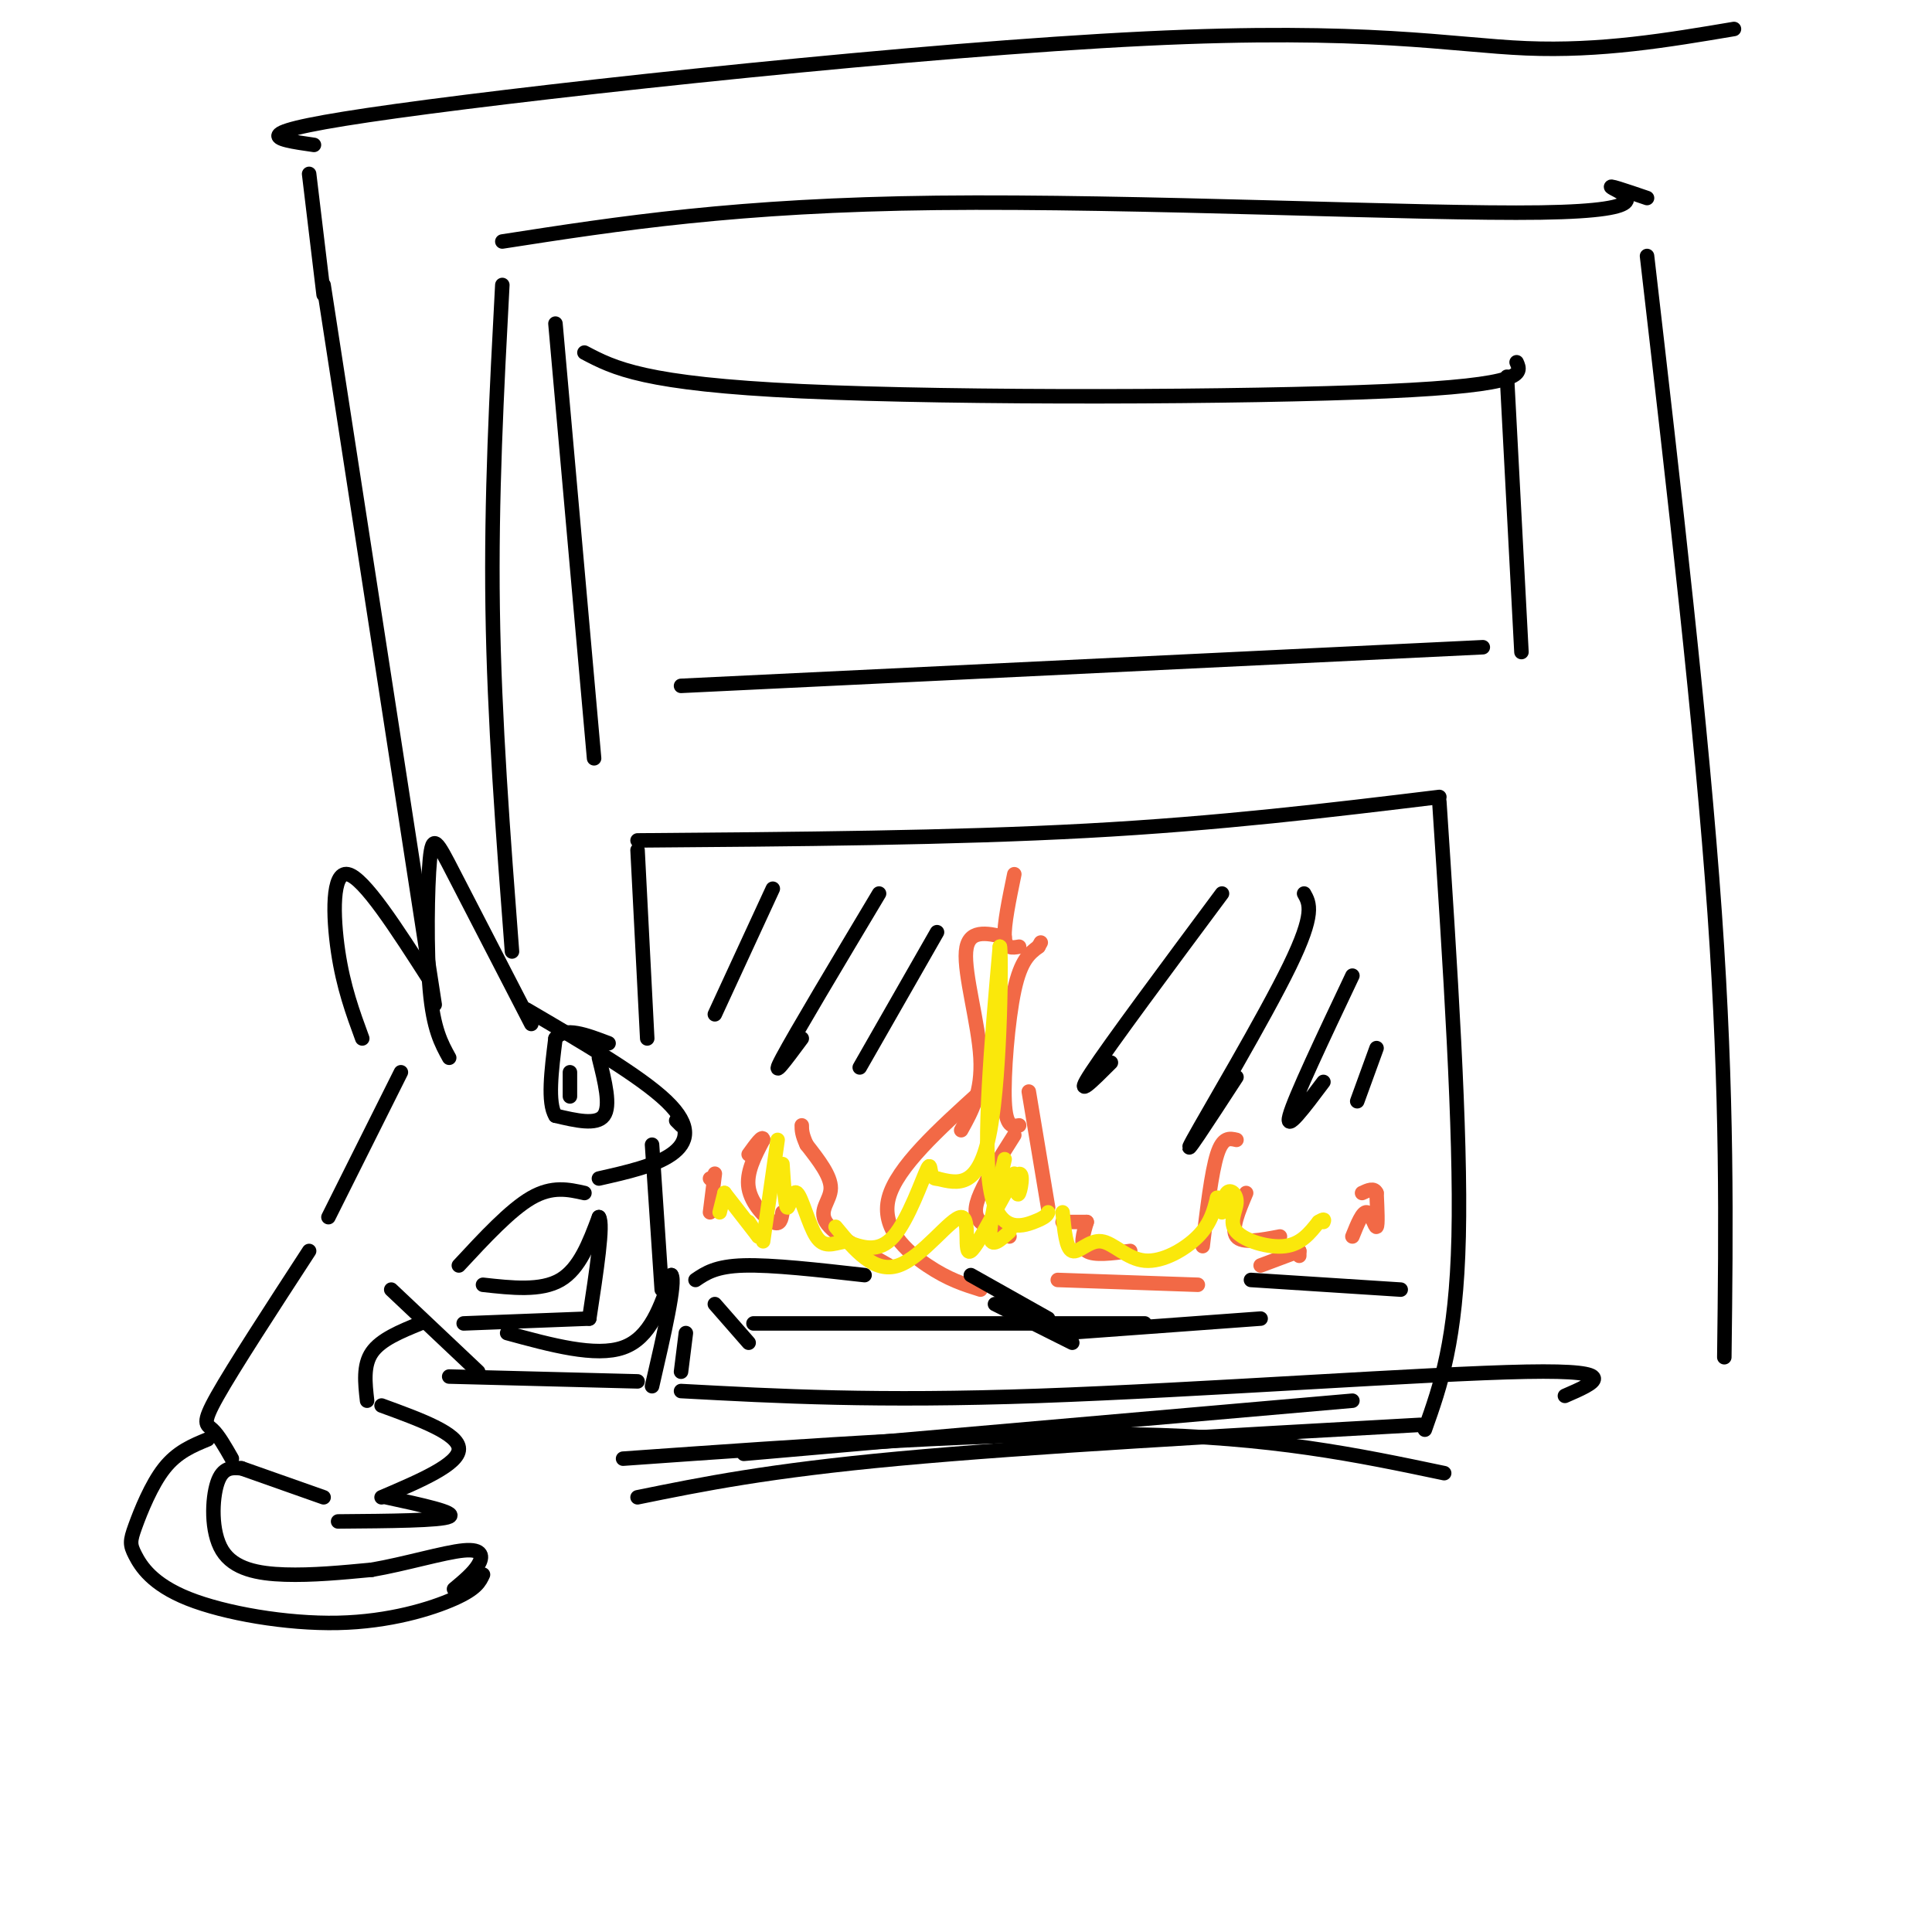 <svg viewBox='0 0 400 400' version='1.1' xmlns='http://www.w3.org/2000/svg' xmlns:xlink='http://www.w3.org/1999/xlink'><g fill='none' stroke='rgb(0,0,0)' stroke-width='3' stroke-linecap='round' stroke-linejoin='round'><path d='M93,219c-1.637,-2.958 -3.274,-5.917 -4,-14c-0.726,-8.083 -0.542,-21.292 0,-27c0.542,-5.708 1.440,-3.917 5,3c3.560,6.917 9.780,18.958 16,31'/><path d='M89,203c-6.844,-10.667 -13.689,-21.333 -17,-22c-3.311,-0.667 -3.089,8.667 -2,16c1.089,7.333 3.044,12.667 5,18'/><path d='M109,209c11.800,6.911 23.600,13.822 29,19c5.400,5.178 4.400,8.622 1,11c-3.400,2.378 -9.200,3.689 -15,5'/><path d='M118,222c0.000,0.000 0.000,5.000 0,5'/><path d='M124,219c1.250,5.000 2.500,10.000 1,12c-1.500,2.000 -5.750,1.000 -10,0'/><path d='M115,231c-1.667,-2.667 -0.833,-9.333 0,-16'/><path d='M115,215c1.833,-2.500 6.417,-0.750 11,1'/><path d='M140,232c0.000,0.000 1.000,1.000 1,1'/><path d='M83,222c0.000,0.000 -15.000,30.000 -15,30'/><path d='M121,247c-3.333,-0.750 -6.667,-1.500 -11,1c-4.333,2.500 -9.667,8.250 -15,14'/><path d='M105,276c9.167,2.500 18.333,5.000 24,3c5.667,-2.000 7.833,-8.500 10,-15'/><path d='M139,264c1.000,1.333 -1.500,12.167 -4,23'/><path d='M132,286c0.000,0.000 -39.000,-1.000 -39,-1'/><path d='M100,266c6.000,0.667 12.000,1.333 16,-1c4.000,-2.333 6.000,-7.667 8,-13'/><path d='M124,252c1.000,1.333 -0.500,11.167 -2,21'/><path d='M122,273c0.000,0.000 -26.000,1.000 -26,1'/><path d='M64,259c-7.822,12.022 -15.644,24.044 -19,30c-3.356,5.956 -2.244,5.844 -1,7c1.244,1.156 2.622,3.578 4,6'/><path d='M79,291c8.000,2.917 16.000,5.833 16,9c0.000,3.167 -8.000,6.583 -16,10'/><path d='M50,304c0.000,0.000 17.000,6.000 17,6'/><path d='M70,315c10.667,-0.083 21.333,-0.167 23,-1c1.667,-0.833 -5.667,-2.417 -13,-4'/><path d='M43,298c-3.159,1.299 -6.319,2.598 -9,6c-2.681,3.402 -4.884,8.907 -6,12c-1.116,3.093 -1.144,3.774 0,6c1.144,2.226 3.461,5.999 11,9c7.539,3.001 20.299,5.231 31,5c10.701,-0.231 19.343,-2.923 24,-5c4.657,-2.077 5.328,-3.538 6,-5'/><path d='M50,304c-1.946,-0.161 -3.893,-0.321 -5,3c-1.107,3.321 -1.375,10.125 1,14c2.375,3.875 7.393,4.821 13,5c5.607,0.179 11.804,-0.411 18,-1'/><path d='M77,325c6.845,-1.179 14.958,-3.625 19,-4c4.042,-0.375 4.012,1.321 3,3c-1.012,1.679 -3.006,3.339 -5,5'/><path d='M81,267c0.000,0.000 18.000,17.000 18,17'/><path d='M87,274c-4.083,1.667 -8.167,3.333 -10,6c-1.833,2.667 -1.417,6.333 -1,10'/><path d='M134,215c0.000,0.000 -2.000,-39.000 -2,-39'/><path d='M132,174c32.667,-0.250 65.333,-0.500 93,-2c27.667,-1.500 50.333,-4.250 73,-7'/><path d='M298,166c2.250,34.167 4.500,68.333 4,90c-0.500,21.667 -3.750,30.833 -7,40'/><path d='M294,295c-40.500,2.250 -81.000,4.500 -108,7c-27.000,2.500 -40.500,5.250 -54,8'/><path d='M135,237c0.000,0.000 2.000,30.000 2,30'/><path d='M142,276c0.000,0.000 -1.000,8.000 -1,8'/><path d='M141,288c20.200,1.089 40.400,2.178 74,1c33.600,-1.178 80.600,-4.622 101,-5c20.400,-0.378 14.200,2.311 8,5'/><path d='M129,302c38.833,-2.750 77.667,-5.500 106,-5c28.333,0.500 46.167,4.250 64,8'/><path d='M154,301c0.000,0.000 126.000,-11.000 126,-11'/></g>
<g fill='none' stroke='rgb(242,105,70)' stroke-width='3' stroke-linecap='round' stroke-linejoin='round'><path d='M203,267c-3.333,-1.044 -6.667,-2.089 -11,-5c-4.333,-2.911 -9.667,-7.689 -8,-14c1.667,-6.311 10.333,-14.156 19,-22'/><path d='M199,234c2.200,-3.956 4.400,-7.911 4,-15c-0.400,-7.089 -3.400,-17.311 -3,-22c0.400,-4.689 4.200,-3.844 8,-3'/><path d='M211,196c-1.417,0.250 -2.833,0.500 -3,-2c-0.167,-2.500 0.917,-7.750 2,-13'/><path d='M209,256c-2.378,-0.867 -4.756,-1.733 -6,-3c-1.244,-1.267 -1.356,-2.933 0,-6c1.356,-3.067 4.178,-7.533 7,-12'/><path d='M211,233c-1.378,0.244 -2.756,0.489 -3,-5c-0.244,-5.489 0.644,-16.711 2,-23c1.356,-6.289 3.178,-7.644 5,-9'/><path d='M215,196c0.833,-1.500 0.417,-0.750 0,0'/><path d='M184,262c-5.711,-3.222 -11.422,-6.444 -13,-9c-1.578,-2.556 0.978,-4.444 1,-7c0.022,-2.556 -2.489,-5.778 -5,-9'/><path d='M167,237c-1.000,-2.167 -1.000,-3.083 -1,-4'/><path d='M162,251c-0.222,1.400 -0.444,2.800 -2,2c-1.556,-0.800 -4.444,-3.800 -5,-7c-0.556,-3.200 1.222,-6.600 3,-10'/><path d='M158,236c0.000,-1.167 -1.500,0.917 -3,3'/><path d='M147,251c0.000,0.000 1.000,-8.000 1,-8'/><path d='M147,244c0.000,0.000 0.100,0.100 0.1,0.1'/><path d='M249,258c0.917,-7.667 1.833,-15.333 3,-19c1.167,-3.667 2.583,-3.333 4,-3'/><path d='M258,247c-1.583,3.750 -3.167,7.500 -2,9c1.167,1.500 5.083,0.750 9,0'/><path d='M280,256c1.044,-2.600 2.089,-5.200 3,-5c0.911,0.200 1.689,3.200 2,3c0.311,-0.200 0.156,-3.600 0,-7'/><path d='M285,247c-0.500,-1.167 -1.750,-0.583 -3,0'/><path d='M269,259c0.000,0.000 0.000,1.000 0,1'/><path d='M269,259c0.000,0.000 -8.000,3.000 -8,3'/><path d='M248,266c0.000,0.000 -29.000,-1.000 -29,-1'/><path d='M234,259c-3.750,0.500 -7.500,1.000 -9,0c-1.500,-1.000 -0.750,-3.500 0,-6'/><path d='M225,253c0.000,0.000 -5.000,0.000 -5,0'/><path d='M217,250c0.000,0.000 -4.000,-24.000 -4,-24'/></g>
<g fill='none' stroke='rgb(250,232,11)' stroke-width='3' stroke-linecap='round' stroke-linejoin='round'><path d='M217,251c-0.222,0.511 -0.444,1.022 -3,2c-2.556,0.978 -7.444,2.422 -9,-7c-1.556,-9.422 0.222,-29.711 2,-50'/><path d='M207,196c0.356,0.222 0.244,25.778 -2,38c-2.244,12.222 -6.622,11.111 -11,10'/><path d='M194,244c-1.857,0.274 -1.000,-4.042 -2,-2c-1.000,2.042 -3.857,10.440 -7,14c-3.143,3.560 -6.571,2.280 -10,1'/><path d='M175,257c-2.692,0.550 -4.423,1.426 -6,-1c-1.577,-2.426 -3.002,-8.153 -4,-9c-0.998,-0.847 -1.571,3.187 -2,3c-0.429,-0.187 -0.715,-4.593 -1,-9'/><path d='M161,236c0.000,0.000 -3.000,21.000 -3,21'/><path d='M157,256c0.000,0.000 -2.000,-3.000 -2,-3'/><path d='M157,256c0.000,0.000 -7.000,-9.000 -7,-9'/><path d='M150,247c0.000,0.000 -1.000,4.000 -1,4'/><path d='M173,254c4.012,4.856 8.025,9.712 13,8c4.975,-1.712 10.913,-9.992 13,-10c2.087,-0.008 0.322,8.256 2,7c1.678,-1.256 6.798,-12.030 9,-15c2.202,-2.970 1.486,1.866 1,3c-0.486,1.134 -0.743,-1.433 -1,-4'/><path d='M208,240c-1.583,6.750 -3.167,13.500 -3,16c0.167,2.500 2.083,0.750 4,-1'/><path d='M220,251c0.357,3.756 0.715,7.512 2,8c1.285,0.488 3.499,-2.292 6,-2c2.501,0.292 5.289,3.656 9,4c3.711,0.344 8.346,-2.330 11,-5c2.654,-2.670 3.327,-5.335 4,-8'/><path d='M252,248c0.827,-0.304 0.894,2.935 1,3c0.106,0.065 0.249,-3.043 1,-4c0.751,-0.957 2.108,0.238 2,2c-0.108,1.762 -1.683,4.090 0,6c1.683,1.910 6.624,3.403 10,3c3.376,-0.403 5.188,-2.701 7,-5'/><path d='M273,253c1.333,-0.833 1.167,-0.417 1,0'/></g>
<g fill='none' stroke='rgb(0,0,0)' stroke-width='3' stroke-linecap='round' stroke-linejoin='round'><path d='M106,197c-1.833,-24.000 -3.667,-48.000 -4,-71c-0.333,-23.000 0.833,-45.000 2,-67'/><path d='M115,67c0.000,0.000 8.000,90.000 8,90'/><path d='M121,73c6.156,3.244 12.311,6.489 45,8c32.689,1.511 91.911,1.289 121,0c29.089,-1.289 28.044,-3.644 27,-6'/><path d='M312,78c0.000,0.000 3.000,57.000 3,57'/><path d='M307,134c0.000,0.000 -166.000,8.000 -166,8'/><path d='M104,50c24.304,-3.768 48.607,-7.536 90,-8c41.393,-0.464 99.875,2.375 125,2c25.125,-0.375 16.893,-3.964 15,-5c-1.893,-1.036 2.554,0.482 7,2'/><path d='M341,53c5.667,49.000 11.333,98.000 14,136c2.667,38.000 2.333,65.000 2,92'/><path d='M67,59c0.000,0.000 23.000,149.000 23,149'/><path d='M67,61c0.000,0.000 -3.000,-25.000 -3,-25'/><path d='M65,30c-8.250,-1.179 -16.500,-2.357 17,-7c33.500,-4.643 108.750,-12.750 155,-15c46.250,-2.250 63.500,1.357 79,2c15.500,0.643 29.250,-1.679 43,-4'/><path d='M179,264c-9.583,-1.083 -19.167,-2.167 -25,-2c-5.833,0.167 -7.917,1.583 -10,3'/><path d='M148,270c0.000,0.000 7.000,8.000 7,8'/><path d='M156,274c0.000,0.000 81.000,0.000 81,0'/><path d='M201,264c0.000,0.000 16.000,9.000 16,9'/><path d='M206,270c0.000,0.000 16.000,8.000 16,8'/><path d='M220,276c0.000,0.000 41.000,-3.000 41,-3'/><path d='M259,265c0.000,0.000 31.000,2.000 31,2'/><path d='M160,184c0.000,0.000 -12.000,26.000 -12,26'/><path d='M182,185c-8.667,14.500 -17.333,29.000 -20,34c-2.667,5.000 0.667,0.500 4,-4'/><path d='M194,193c0.000,0.000 -16.000,28.000 -16,28'/><path d='M253,185c-11.583,15.583 -23.167,31.167 -27,37c-3.833,5.833 0.083,1.917 4,-2'/><path d='M270,185c1.156,2.044 2.311,4.089 -3,15c-5.311,10.911 -17.089,30.689 -20,36c-2.911,5.311 3.044,-3.844 9,-13'/><path d='M280,202c-6.000,12.667 -12.000,25.333 -13,29c-1.000,3.667 3.000,-1.667 7,-7'/><path d='M285,217c0.000,0.000 -4.000,11.000 -4,11'/></g>
</svg>